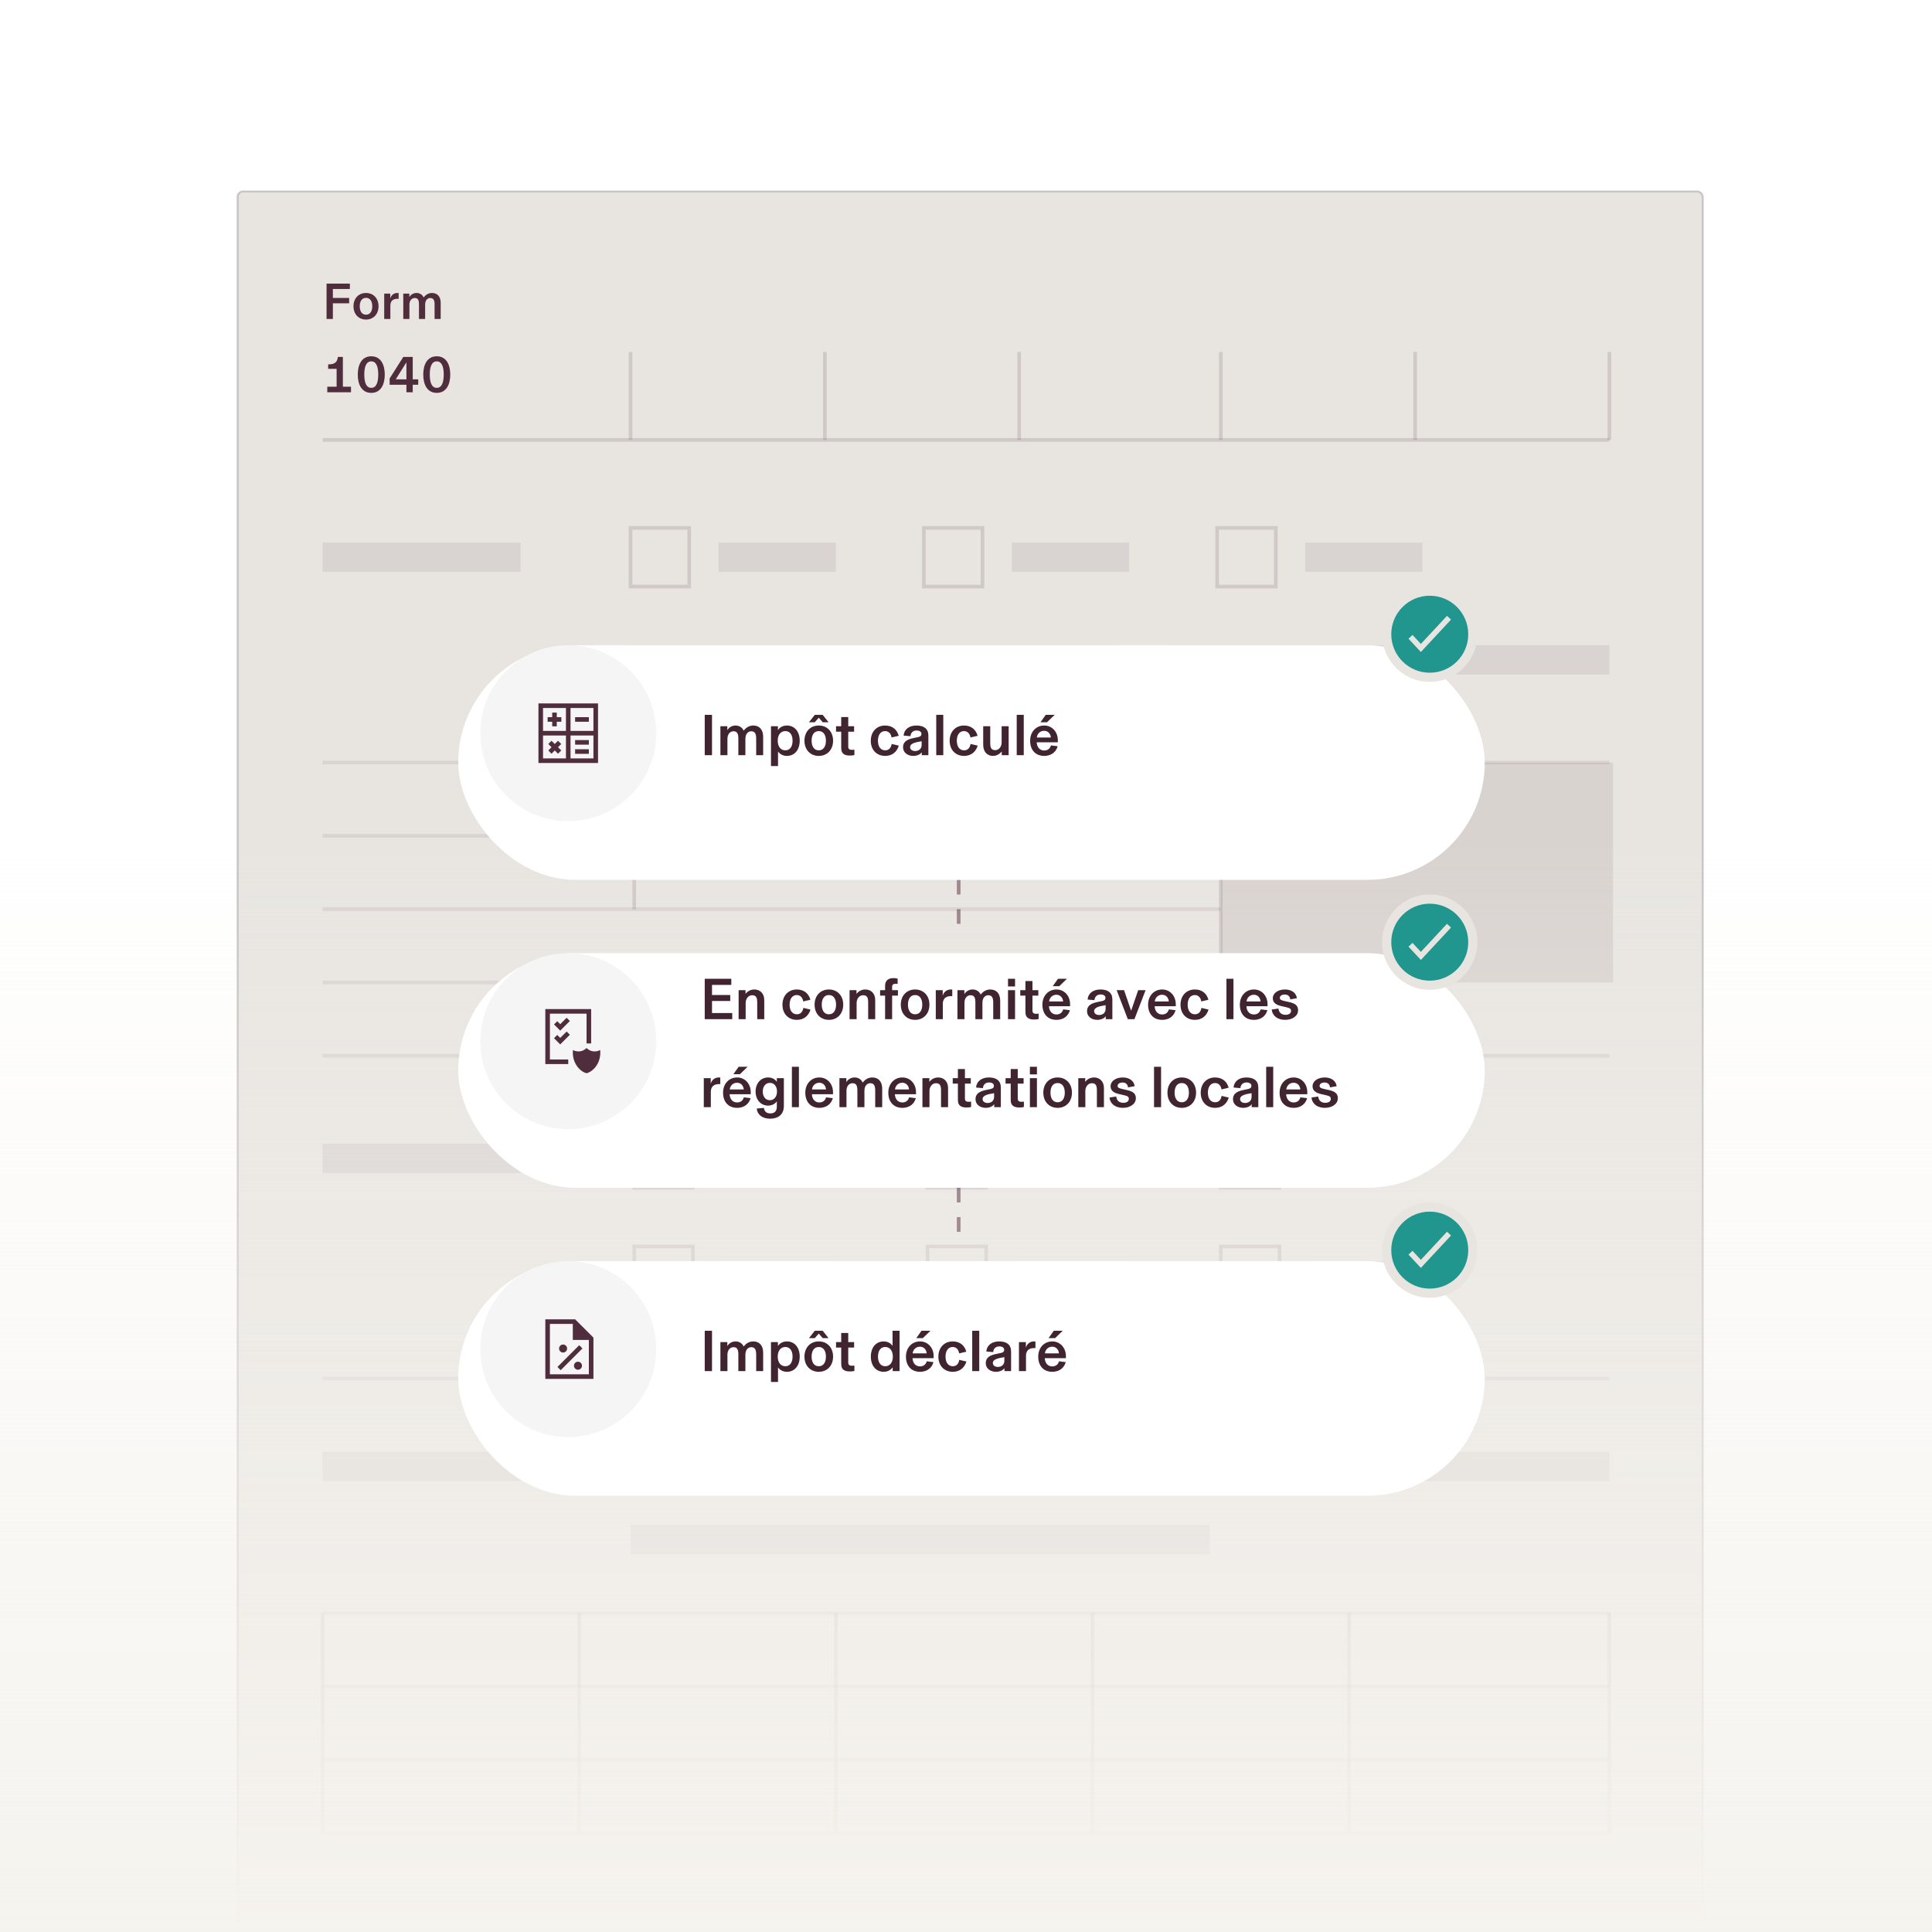 <?xml version="1.0" encoding="utf-8"?>
<svg xmlns="http://www.w3.org/2000/svg" width="527" height="527" viewBox="0 0 527 527" fill="none">
<g clip-path="url(#clip0_8286_99695)">
<g filter="url(#filter0_d_8286_99695)">
<rect x="64" y="48" width="399" height="479" rx="1.137" fill="#E8E5E1"/>
<rect x="63.716" y="47.716" width="399.569" height="479.569" rx="1.422" stroke="#C7C5C5" stroke-width="0.569"/>
</g>
<rect x="333" y="208" width="107" height="60" fill="#D9D3D0"/>
<path d="M95.434 77.368H89.078V87H90.8V82.73H95.238V81.274H90.8V78.824H95.434V77.368ZM99.839 87.168C101.855 87.168 103.255 85.698 103.255 83.542C103.255 81.386 101.855 79.916 99.839 79.916C97.823 79.916 96.423 81.386 96.423 83.542C96.423 85.698 97.823 87.168 99.839 87.168ZM99.839 85.838C98.663 85.838 98.131 84.83 98.131 83.542C98.131 82.254 98.663 81.246 99.839 81.246C101.015 81.246 101.547 82.254 101.547 83.542C101.547 84.83 101.015 85.838 99.839 85.838ZM108.401 79.916C107.337 79.916 106.679 80.602 106.455 81.414V80.084H104.803V87H106.483V83.332C106.483 82.114 107.211 81.498 108.443 81.498C108.541 81.498 108.597 81.498 108.737 81.512V79.93C108.611 79.916 108.513 79.916 108.401 79.916ZM111.682 87V83.094C111.682 81.89 112.382 81.288 113.124 81.288C114.09 81.288 114.286 81.988 114.286 83.094V87H115.966V83.094C115.966 81.89 116.624 81.288 117.366 81.288C118.304 81.288 118.542 82.002 118.542 83.024V87H120.208V82.576C120.208 80.854 119.256 79.916 117.856 79.916C116.61 79.916 115.924 80.686 115.546 81.134C115.224 80.378 114.51 79.916 113.614 79.916C112.648 79.916 111.99 80.476 111.682 80.98L111.654 80.994V80.084H110.002V87H111.682ZM93.53 97.368H92.158L92.144 97.48C91.962 98.852 91.234 99.384 89.652 99.384H89.512V100.602H91.822V105.488H89.274V107H95.742V105.488H93.53V97.368ZM101.272 107.168C103.848 107.168 104.954 104.928 104.954 102.17C104.954 99.426 103.848 97.186 101.272 97.186C98.696 97.186 97.59 99.426 97.59 102.17C97.59 104.928 98.696 107.168 101.272 107.168ZM101.272 105.796C99.9 105.796 99.368 104.312 99.368 102.17C99.368 100.028 99.9 98.572 101.272 98.572C102.644 98.572 103.176 100.028 103.176 102.17C103.176 104.312 102.644 105.796 101.272 105.796ZM112.583 103.472V97.368H110.007L106.283 103.234V104.956H110.861V107H112.583V104.956H114.081V103.472H112.583ZM110.861 98.838V103.472H107.949L110.861 98.838ZM119.135 107.168C121.711 107.168 122.817 104.928 122.817 102.17C122.817 99.426 121.711 97.186 119.135 97.186C116.559 97.186 115.453 99.426 115.453 102.17C115.453 104.928 116.559 107.168 119.135 107.168ZM119.135 105.796C117.763 105.796 117.231 104.312 117.231 102.17C117.231 100.028 117.763 98.572 119.135 98.572C120.507 98.572 121.039 100.028 121.039 102.17C121.039 104.312 120.507 105.796 119.135 105.796Z" fill="#502D3C"/>
<path opacity="0.15" d="M88 120L439 120" stroke="#502D3C"/>
<path opacity="0.15" d="M172 96L172 120" stroke="#502D3C"/>
<path opacity="0.15" d="M225 96L225 120" stroke="#502D3C"/>
<path opacity="0.15" d="M278 96L278 120" stroke="#502D3C"/>
<path opacity="0.15" d="M333 96L333 120" stroke="#502D3C"/>
<path opacity="0.15" d="M333 208L333 268" stroke="#502D3C"/>
<path opacity="0.15" d="M173 228L173 248" stroke="#502D3C"/>
<path opacity="0.15" d="M158 440L158 500" stroke="#502D3C"/>
<path opacity="0.15" d="M88 440L88 500" stroke="#502D3C"/>
<path opacity="0.15" d="M228 440L228 500" stroke="#502D3C"/>
<path opacity="0.15" d="M298 440L298 500" stroke="#502D3C"/>
<path opacity="0.15" d="M368 440L368 500" stroke="#502D3C"/>
<path opacity="0.15" d="M439 440L439 500" stroke="#502D3C"/>
<path opacity="0.15" d="M386 96L386 120" stroke="#502D3C"/>
<path opacity="0.15" d="M439 96L439 120" stroke="#502D3C"/>
<rect x="197" y="312" width="32" height="8" fill="#502D3C" fill-opacity="0.1"/>
<rect x="197" y="344" width="32" height="8" fill="#502D3C" fill-opacity="0.1"/>
<rect x="277" y="312" width="32" height="8" fill="#502D3C" fill-opacity="0.1"/>
<rect x="277" y="344" width="32" height="8" fill="#502D3C" fill-opacity="0.1"/>
<rect x="357" y="312" width="32" height="8" fill="#502D3C" fill-opacity="0.1"/>
<rect x="357" y="344" width="32" height="8" fill="#502D3C" fill-opacity="0.1"/>
<rect x="88" y="312" width="54" height="8" fill="#502D3C" fill-opacity="0.1"/>
<rect x="88" y="396" width="54" height="8" fill="#502D3C" fill-opacity="0.1"/>
<rect x="172" y="176" width="131" height="8" fill="#502D3C" fill-opacity="0.1"/>
<rect x="88" y="148" width="54" height="8" fill="#502D3C" fill-opacity="0.1"/>
<rect x="319" y="176" width="120" height="8" fill="#502D3C" fill-opacity="0.1"/>
<path opacity="0.1" d="M88 228L333 228" stroke="#502D3C"/>
<path opacity="0.1" d="M88 460L439 460" stroke="#502D3C"/>
<path opacity="0.1" d="M88 248L333 248" stroke="#502D3C"/>
<path opacity="0.1" d="M88 480L439 480" stroke="#502D3C"/>
<path opacity="0.1" d="M88 268L333 268" stroke="#502D3C"/>
<path opacity="0.1" d="M88 500L439 500" stroke="#502D3C"/>
<path opacity="0.1" d="M88 208L439 208" stroke="#502D3C"/>
<path opacity="0.1" d="M88 440L439 440" stroke="#502D3C"/>
<path opacity="0.1" d="M88 288L439 288" stroke="#502D3C"/>
<path opacity="0.1" d="M88 520L439 520" stroke="#502D3C"/>
<path opacity="0.1" d="M88 376L439 376" stroke="#502D3C"/>
<rect x="172" y="396" width="267" height="8" fill="#502D3C" fill-opacity="0.1"/>
<rect x="172" y="416" width="158" height="8" fill="#502D3C" fill-opacity="0.1"/>
<rect x="172" y="524" width="267" height="8" fill="#502D3C" fill-opacity="0.1"/>
<rect opacity="0.15" x="173" y="308" width="16" height="16" stroke="#502D3C"/>
<rect opacity="0.15" x="173" y="340" width="16" height="16" stroke="#502D3C"/>
<rect opacity="0.15" x="253" y="308" width="16" height="16" stroke="#502D3C"/>
<rect opacity="0.15" x="253" y="340" width="16" height="16" stroke="#502D3C"/>
<rect x="196" y="148" width="32" height="8" fill="#502D3C" fill-opacity="0.1"/>
<rect x="276" y="148" width="32" height="8" fill="#502D3C" fill-opacity="0.1"/>
<rect x="356" y="148" width="32" height="8" fill="#502D3C" fill-opacity="0.1"/>
<rect opacity="0.15" x="172" y="144" width="16" height="16" stroke="#502D3C"/>
<rect opacity="0.15" x="252" y="144" width="16" height="16" stroke="#502D3C"/>
<rect opacity="0.15" x="332" y="144" width="16" height="16" stroke="#502D3C"/>
<rect opacity="0.15" x="333" y="308" width="16" height="16" stroke="#502D3C"/>
<rect opacity="0.15" x="333" y="340" width="16" height="16" stroke="#502D3C"/>
<rect y="228" width="527" height="299" fill="url(#paint0_linear_8286_99695)"/>
<line opacity="0.5" x1="261.5" y1="232" x2="261.5" y2="252" stroke="#502D3C" stroke-dasharray="4 4"/>
<line opacity="0.5" x1="261.5" y1="316" x2="261.5" y2="336" stroke="#502D3C" stroke-dasharray="4 4"/>
<g filter="url(#filter1_d_8286_99695)">
<rect x="123" y="168" width="280" height="64" rx="32" fill="white"/>
</g>
<g clip-path="url(#clip1_8286_99695)">
<circle cx="390" cy="173" r="13" fill="#E8E5E1"/>
<path fill-rule="evenodd" clip-rule="evenodd" d="M379.5 173C379.5 167.201 384.201 162.5 390 162.5C395.799 162.5 400.5 167.201 400.5 173C400.5 178.799 395.799 183.5 390 183.5C384.201 183.5 379.5 178.799 379.5 173ZM387.577 177.851L395.799 169.011L394.701 167.989L387.577 175.649L385.299 173.2L384.201 174.221L387.577 177.851Z" fill="#20968F"/>
</g>
<circle cx="155" cy="200" r="24" fill="#F5F5F5"/>
<path d="M194.216 206V194.992H192.232V206H194.216ZM198.427 206V201.536C198.427 200.16 199.227 199.472 200.075 199.472C201.179 199.472 201.403 200.272 201.403 201.536V206H203.323V201.536C203.323 200.16 204.075 199.472 204.923 199.472C205.995 199.472 206.267 200.288 206.267 201.456V206H208.171V200.944C208.171 198.976 207.083 197.904 205.483 197.904C204.059 197.904 203.275 198.784 202.843 199.296C202.475 198.432 201.659 197.904 200.635 197.904C199.531 197.904 198.779 198.544 198.427 199.12L198.395 199.136V198.096H196.507V206H198.427ZM212.224 208.96V205.008C212.624 205.552 213.408 206.192 214.64 206.192C216.8 206.192 218.144 204.464 218.144 202.048C218.144 199.632 216.8 197.904 214.64 197.904C213.36 197.904 212.576 198.576 212.192 199.136V198.096H210.304V208.96H212.224ZM214.224 204.672C212.976 204.672 212.144 203.68 212.144 202.048C212.144 200.416 212.976 199.424 214.224 199.424C215.504 199.424 216.192 200.48 216.192 202.048C216.192 203.616 215.504 204.672 214.224 204.672ZM224.426 197.008H226.01L224.41 194.992H222.25L220.666 197.008H222.25L223.338 195.776L224.426 197.008ZM223.338 197.904C221.034 197.904 219.434 199.584 219.434 202.048C219.434 204.512 221.034 206.192 223.338 206.192C225.642 206.192 227.242 204.512 227.242 202.048C227.242 199.584 225.642 197.904 223.338 197.904ZM223.338 204.672C221.994 204.672 221.386 203.52 221.386 202.048C221.386 200.576 221.994 199.424 223.338 199.424C224.682 199.424 225.29 200.576 225.29 202.048C225.29 203.52 224.682 204.672 223.338 204.672ZM231.795 206.096C232.227 206.096 232.611 206.064 233.059 205.968V204.496C232.819 204.528 232.659 204.544 232.387 204.544C231.763 204.544 231.379 204.32 231.379 203.664V199.584H232.979V198.096H231.379V195.6H229.459V198.096H228.051V199.584H229.459V203.824C229.459 204.288 229.491 204.688 229.619 205.008C229.923 205.776 230.707 206.096 231.795 206.096ZM241.464 206.192C243.512 206.192 244.696 204.944 245.176 203.392L243.224 202.928C243.048 204.048 242.424 204.672 241.464 204.672C240.28 204.672 239.48 203.744 239.48 202.048C239.48 200.416 240.248 199.424 241.432 199.424C242.424 199.424 243.048 200.16 243.192 201.168L245.144 200.704C244.728 199.136 243.528 197.904 241.448 197.904C239.176 197.904 237.528 199.536 237.528 202.064C237.528 204.56 239.144 206.192 241.464 206.192ZM249.109 206.192C250.213 206.192 251.045 205.744 251.413 205.216H251.429V206H253.237V200.656C253.237 198.768 252.005 197.904 249.973 197.904C247.909 197.904 246.581 199.04 246.485 200.656L248.357 200.816C248.405 199.888 249.045 199.264 250.037 199.264C250.885 199.264 251.349 199.664 251.349 200.176C251.349 200.784 250.949 200.96 250.245 201.104L249.157 201.328C247.397 201.696 246.325 202.352 246.325 203.824C246.325 205.328 247.637 206.192 249.109 206.192ZM249.637 204.864C248.853 204.864 248.261 204.48 248.261 203.792C248.261 203.264 248.645 202.944 249.221 202.704C249.717 202.496 250.453 202.336 251.397 202.192V203.216C251.397 204.24 250.645 204.864 249.637 204.864ZM257.302 206V194.992H255.382V206H257.302ZM262.979 206.192C265.027 206.192 266.211 204.944 266.691 203.392L264.739 202.928C264.563 204.048 263.939 204.672 262.979 204.672C261.795 204.672 260.995 203.744 260.995 202.048C260.995 200.416 261.763 199.424 262.947 199.424C263.939 199.424 264.563 200.16 264.707 201.168L266.659 200.704C266.243 199.136 265.043 197.904 262.963 197.904C260.691 197.904 259.043 199.536 259.043 202.064C259.043 204.56 260.659 206.192 262.979 206.192ZM270.865 206.192C271.985 206.192 272.817 205.52 273.233 205.008H273.249V206H275.137V198.096H273.217V202.512C273.217 203.696 272.465 204.624 271.489 204.624C270.321 204.624 270.113 203.872 270.113 202.592V198.096H268.193V203.152C268.193 205.2 269.409 206.192 270.865 206.192ZM279.255 206V194.992H277.335V206H279.255ZM285.252 194.992L283.812 197.008H285.604L287.684 194.992H285.252ZM288.548 201.92C288.548 199.616 286.964 197.904 284.836 197.904C282.628 197.904 280.996 199.6 280.996 202.064C280.996 204.608 282.5 206.192 284.82 206.192C287.028 206.192 288.148 204.864 288.5 203.552L286.66 203.328C286.468 204.128 285.828 204.72 284.836 204.72C283.62 204.72 282.852 203.824 282.788 202.48H288.548V201.92ZM282.82 201.168C282.932 200.176 283.684 199.344 284.82 199.344C285.924 199.344 286.58 200.208 286.644 201.168H282.82Z" fill="#402530"/>
<g clip-path="url(#clip2_8286_99695)">
<path d="M150.625 196.875V198.125H151.875V196.875H153.125V195.625H151.875V194.375H150.625V195.625H149.375V196.875H150.625Z" fill="#502D3C"/>
<path d="M149.558 204.71L150.442 203.826L149.558 202.942L150.442 202.058L151.326 202.942L152.21 202.058L153.094 202.942L152.21 203.826L153.094 204.71L152.21 205.594L151.326 204.71L150.442 205.594L149.558 204.71Z" fill="#502D3C"/>
<path d="M160.625 203.125H156.875V201.875H160.625V203.125Z" fill="#502D3C"/>
<path d="M156.875 205.625H160.625V204.375H156.875V205.625Z" fill="#502D3C"/>
<path d="M156.875 196.875L160.625 196.875V195.625L156.875 195.625V196.875Z" fill="#502D3C"/>
<path fill-rule="evenodd" clip-rule="evenodd" d="M163.125 191.875H146.875V208.125H163.125V191.875ZM148.125 199.375V193.125H154.375V199.375H148.125ZM148.125 200.625V206.875H154.375V200.625H148.125ZM155.625 200.625V206.875H161.875V200.625H155.625ZM161.875 199.375V193.125H155.625V199.375H161.875Z" fill="#502D3C"/>
</g>
<g filter="url(#filter2_d_8286_99695)">
<rect x="123" y="252" width="280" height="64" rx="32" fill="white"/>
</g>
<circle cx="155" cy="284" r="24" fill="#F5F5F5"/>
<g clip-path="url(#clip3_8286_99695)">
<path d="M161.25 275.25H148.75V290.25H155V289H150V276.5H160V284.625H161.25V275.25Z" fill="#502D3C"/>
<path d="M152.813 281.134L155.442 278.504L154.558 277.621L152.813 279.366L152.004 278.558L151.121 279.442L152.813 281.134Z" fill="#502D3C"/>
<path d="M155.442 282.254L152.813 284.884L151.121 283.192L152.004 282.308L152.813 283.116L154.558 281.371L155.442 282.254Z" fill="#502D3C"/>
<path d="M157.79 286.798C158.67 286.798 159.46 286.441 160 285.875C160.54 286.441 161.33 286.798 162.21 286.798C162.761 286.798 163.276 286.659 163.717 286.415C164.06 290.085 161.649 292.369 160 292.75C158.351 292.369 155.94 290.085 156.283 286.415C156.724 286.659 157.239 286.798 157.79 286.798Z" fill="#502D3C"/>
</g>
<path d="M194.216 273.04H199.192V271.408H194.216V268.656H199.48V266.992H192.232V278H199.736V276.336H194.216V273.04ZM203.396 278V273.584C203.396 272.4 204.164 271.472 205.156 271.472C206.324 271.472 206.548 272.224 206.548 273.504V278H208.468V272.784C208.468 270.912 207.252 269.904 205.78 269.904C204.644 269.904 203.812 270.496 203.38 271.088H203.364V270.096H201.476V278H203.396ZM217.37 278.192C219.418 278.192 220.602 276.944 221.082 275.392L219.13 274.928C218.954 276.048 218.33 276.672 217.37 276.672C216.186 276.672 215.386 275.744 215.386 274.048C215.386 272.416 216.154 271.424 217.338 271.424C218.33 271.424 218.954 272.16 219.098 273.168L221.05 272.704C220.634 271.136 219.434 269.904 217.354 269.904C215.082 269.904 213.434 271.536 213.434 274.064C213.434 276.56 215.05 278.192 217.37 278.192ZM226.104 278.192C228.408 278.192 230.008 276.512 230.008 274.048C230.008 271.584 228.408 269.904 226.104 269.904C223.799 269.904 222.2 271.584 222.2 274.048C222.2 276.512 223.799 278.192 226.104 278.192ZM226.104 276.672C224.76 276.672 224.152 275.52 224.152 274.048C224.152 272.576 224.76 271.424 226.104 271.424C227.448 271.424 228.056 272.576 228.056 274.048C228.056 275.52 227.448 276.672 226.104 276.672ZM233.662 278V273.584C233.662 272.4 234.43 271.472 235.422 271.472C236.59 271.472 236.814 272.224 236.814 273.504V278H238.734V272.784C238.734 270.912 237.518 269.904 236.046 269.904C234.91 269.904 234.078 270.496 233.646 271.088H233.63V270.096H231.742V278H233.662ZM243.349 278V271.584H244.933V270.096H243.349V269.248C243.349 268.592 243.637 268.352 244.277 268.352C244.501 268.352 244.645 268.368 244.853 268.384V266.944C244.581 266.864 244.197 266.8 243.733 266.8C242.101 266.8 241.429 267.648 241.429 268.912V270.096H240.069V271.584H241.429V278H243.349ZM249.619 278.192C251.923 278.192 253.523 276.512 253.523 274.048C253.523 271.584 251.923 269.904 249.619 269.904C247.315 269.904 245.715 271.584 245.715 274.048C245.715 276.512 247.315 278.192 249.619 278.192ZM249.619 276.672C248.275 276.672 247.667 275.52 247.667 274.048C247.667 272.576 248.275 271.424 249.619 271.424C250.963 271.424 251.571 272.576 251.571 274.048C251.571 275.52 250.963 276.672 249.619 276.672ZM259.369 269.904C258.153 269.904 257.401 270.688 257.145 271.616V270.096H255.257V278H257.177V273.808C257.177 272.416 258.009 271.712 259.417 271.712C259.529 271.712 259.593 271.712 259.753 271.728V269.92C259.609 269.904 259.497 269.904 259.369 269.904ZM263.084 278V273.536C263.084 272.16 263.884 271.472 264.732 271.472C265.836 271.472 266.06 272.272 266.06 273.536V278H267.98V273.536C267.98 272.16 268.732 271.472 269.58 271.472C270.652 271.472 270.924 272.288 270.924 273.456V278H272.828V272.944C272.828 270.976 271.74 269.904 270.14 269.904C268.716 269.904 267.932 270.784 267.5 271.296C267.132 270.432 266.316 269.904 265.292 269.904C264.188 269.904 263.436 270.544 263.084 271.12L263.052 271.136V270.096H261.164V278H263.084ZM276.88 269.072V266.992H274.96V269.072H276.88ZM276.88 278V270.096H274.96V278H276.88ZM282.045 278.096C282.477 278.096 282.861 278.064 283.309 277.968V276.496C283.069 276.528 282.909 276.544 282.637 276.544C282.013 276.544 281.629 276.32 281.629 275.664V271.584H283.229V270.096H281.629V267.6H279.709V270.096H278.301V271.584H279.709V275.824C279.709 276.288 279.741 276.688 279.869 277.008C280.173 277.776 280.957 278.096 282.045 278.096ZM288.596 266.992L287.156 269.008H288.948L291.028 266.992H288.596ZM291.892 273.92C291.892 271.616 290.308 269.904 288.18 269.904C285.972 269.904 284.34 271.6 284.34 274.064C284.34 276.608 285.844 278.192 288.164 278.192C290.372 278.192 291.492 276.864 291.844 275.552L290.004 275.328C289.812 276.128 289.172 276.72 288.18 276.72C286.964 276.72 286.196 275.824 286.132 274.48H291.892V273.92ZM286.164 273.168C286.276 272.176 287.028 271.344 288.164 271.344C289.268 271.344 289.924 272.208 289.988 273.168H286.164ZM299.297 278.192C300.401 278.192 301.233 277.744 301.601 277.216H301.617V278H303.425V272.656C303.425 270.768 302.193 269.904 300.161 269.904C298.097 269.904 296.769 271.04 296.673 272.656L298.545 272.816C298.593 271.888 299.233 271.264 300.225 271.264C301.073 271.264 301.537 271.664 301.537 272.176C301.537 272.784 301.137 272.96 300.433 273.104L299.345 273.328C297.585 273.696 296.513 274.352 296.513 275.824C296.513 277.328 297.825 278.192 299.297 278.192ZM299.825 276.864C299.041 276.864 298.449 276.48 298.449 275.792C298.449 275.264 298.833 274.944 299.409 274.704C299.905 274.496 300.641 274.336 301.585 274.192V275.216C301.585 276.24 300.833 276.864 299.825 276.864ZM309.446 278L312.486 270.096H310.47L308.55 275.68H308.534L306.614 270.096H304.598L307.638 278H309.446ZM320.72 273.92C320.72 271.616 319.136 269.904 317.008 269.904C314.8 269.904 313.168 271.6 313.168 274.064C313.168 276.608 314.672 278.192 316.992 278.192C319.2 278.192 320.32 276.864 320.672 275.552L318.832 275.328C318.64 276.128 318 276.72 317.008 276.72C315.792 276.72 315.024 275.824 314.96 274.48H320.72V273.92ZM314.992 273.168C315.104 272.176 315.856 271.344 316.992 271.344C318.096 271.344 318.752 272.208 318.816 273.168H314.992ZM325.948 278.192C327.996 278.192 329.18 276.944 329.66 275.392L327.708 274.928C327.532 276.048 326.908 276.672 325.948 276.672C324.764 276.672 323.964 275.744 323.964 274.048C323.964 272.416 324.732 271.424 325.916 271.424C326.908 271.424 327.532 272.16 327.676 273.168L329.628 272.704C329.212 271.136 328.012 269.904 325.932 269.904C323.66 269.904 322.012 271.536 322.012 274.064C322.012 276.56 323.628 278.192 325.948 278.192ZM336.459 278V266.992H334.539V278H336.459ZM345.752 273.92C345.752 271.616 344.168 269.904 342.04 269.904C339.832 269.904 338.2 271.6 338.2 274.064C338.2 276.608 339.704 278.192 342.024 278.192C344.232 278.192 345.352 276.864 345.704 275.552L343.864 275.328C343.672 276.128 343.032 276.72 342.04 276.72C340.824 276.72 340.056 275.824 339.992 274.48H345.752V273.92ZM340.024 273.168C340.136 272.176 340.888 271.344 342.024 271.344C343.128 271.344 343.784 272.208 343.848 273.168H340.024ZM350.563 278.192C352.499 278.192 354.083 277.152 354.083 275.568C354.083 274.256 353.251 273.696 351.667 273.344L350.467 273.072C349.619 272.88 349.107 272.736 349.107 272.208C349.107 271.664 349.635 271.28 350.467 271.28C351.395 271.28 351.891 271.872 351.939 272.608L353.763 272.288C353.571 270.8 352.275 269.904 350.499 269.904C348.611 269.904 347.187 270.912 347.187 272.288C347.187 273.568 348.147 274.128 349.571 274.448L350.771 274.72C351.859 274.96 352.163 275.2 352.163 275.728C352.163 276.4 351.603 276.816 350.675 276.816C349.587 276.816 348.867 276.256 348.723 275.104L346.899 275.376C347.091 277.2 348.595 278.192 350.563 278.192ZM196.088 293.904C194.872 293.904 194.12 294.688 193.864 295.616V294.096H191.976V302H193.896V297.808C193.896 296.416 194.728 295.712 196.136 295.712C196.248 295.712 196.312 295.712 196.472 295.728V293.92C196.328 293.904 196.216 293.904 196.088 293.904ZM201.487 290.992L200.047 293.008H201.839L203.919 290.992H201.487ZM204.783 297.92C204.783 295.616 203.199 293.904 201.071 293.904C198.863 293.904 197.231 295.6 197.231 298.064C197.231 300.608 198.735 302.192 201.055 302.192C203.263 302.192 204.383 300.864 204.735 299.552L202.895 299.328C202.703 300.128 202.063 300.72 201.071 300.72C199.855 300.72 199.087 299.824 199.023 298.48H204.783V297.92ZM199.055 297.168C199.167 296.176 199.919 295.344 201.055 295.344C202.159 295.344 202.815 296.208 202.879 297.168H199.055ZM210.075 305.152C212.219 305.152 213.819 304.032 213.819 301.712V294.096H211.899V295.072C211.419 294.4 210.603 293.904 209.499 293.904C207.579 293.904 206.107 295.456 206.107 297.744C206.107 300.032 207.579 301.584 209.499 301.584C210.603 301.584 211.419 301.088 211.899 300.416V301.856C211.899 303.152 211.195 303.712 210.155 303.712C209.115 303.712 208.523 303.216 208.363 302.208L206.411 302.384C206.587 304.096 207.979 305.152 210.075 305.152ZM210.011 300.112C208.763 300.112 208.059 299.056 208.059 297.744C208.059 296.432 208.779 295.376 210.011 295.376C211.211 295.376 211.947 296.368 211.947 297.744C211.947 299.12 211.163 300.112 210.011 300.112ZM217.927 302V290.992H216.007V302H217.927ZM227.22 297.92C227.22 295.616 225.636 293.904 223.508 293.904C221.3 293.904 219.668 295.6 219.668 298.064C219.668 300.608 221.172 302.192 223.492 302.192C225.7 302.192 226.82 300.864 227.172 299.552L225.332 299.328C225.14 300.128 224.5 300.72 223.508 300.72C222.292 300.72 221.524 299.824 221.46 298.48H227.22V297.92ZM221.492 297.168C221.604 296.176 222.356 295.344 223.492 295.344C224.596 295.344 225.252 296.208 225.316 297.168H221.492ZM230.896 302V297.536C230.896 296.16 231.696 295.472 232.544 295.472C233.648 295.472 233.872 296.272 233.872 297.536V302H235.792V297.536C235.792 296.16 236.544 295.472 237.392 295.472C238.464 295.472 238.736 296.288 238.736 297.456V302H240.64V296.944C240.64 294.976 239.552 293.904 237.952 293.904C236.528 293.904 235.744 294.784 235.312 295.296C234.944 294.432 234.128 293.904 233.104 293.904C232 293.904 231.248 294.544 230.896 295.12L230.864 295.136V294.096H228.976V302H230.896ZM249.861 297.92C249.861 295.616 248.277 293.904 246.149 293.904C243.941 293.904 242.309 295.6 242.309 298.064C242.309 300.608 243.813 302.192 246.133 302.192C248.341 302.192 249.461 300.864 249.813 299.552L247.973 299.328C247.781 300.128 247.141 300.72 246.149 300.72C244.933 300.72 244.165 299.824 244.101 298.48H249.861V297.92ZM244.133 297.168C244.245 296.176 244.997 295.344 246.133 295.344C247.237 295.344 247.893 296.208 247.957 297.168H244.133ZM253.537 302V297.584C253.537 296.4 254.305 295.472 255.297 295.472C256.465 295.472 256.689 296.224 256.689 297.504V302H258.609V296.784C258.609 294.912 257.393 293.904 255.921 293.904C254.785 293.904 253.953 294.496 253.521 295.088H253.505V294.096H251.617V302H253.537ZM263.624 302.096C264.056 302.096 264.44 302.064 264.888 301.968V300.496C264.648 300.528 264.488 300.544 264.216 300.544C263.592 300.544 263.208 300.32 263.208 299.664V295.584H264.808V294.096H263.208V291.6H261.288V294.096H259.88V295.584H261.288V299.824C261.288 300.288 261.32 300.688 261.448 301.008C261.752 301.776 262.536 302.096 263.624 302.096ZM268.875 302.192C269.979 302.192 270.811 301.744 271.179 301.216H271.195V302H273.003V296.656C273.003 294.768 271.771 293.904 269.739 293.904C267.675 293.904 266.347 295.04 266.251 296.656L268.123 296.816C268.171 295.888 268.811 295.264 269.803 295.264C270.651 295.264 271.115 295.664 271.115 296.176C271.115 296.784 270.715 296.96 270.011 297.104L268.923 297.328C267.163 297.696 266.091 298.352 266.091 299.824C266.091 301.328 267.403 302.192 268.875 302.192ZM269.403 300.864C268.619 300.864 268.027 300.48 268.027 299.792C268.027 299.264 268.411 298.944 268.987 298.704C269.483 298.496 270.219 298.336 271.163 298.192V299.216C271.163 300.24 270.411 300.864 269.403 300.864ZM278.03 302.096C278.462 302.096 278.846 302.064 279.294 301.968V300.496C279.054 300.528 278.894 300.544 278.622 300.544C277.998 300.544 277.614 300.32 277.614 299.664V295.584H279.214V294.096H277.614V291.6H275.694V294.096H274.286V295.584H275.694V299.824C275.694 300.288 275.726 300.688 275.854 301.008C276.158 301.776 276.942 302.096 278.03 302.096ZM282.849 293.072V290.992H280.929V293.072H282.849ZM282.849 302V294.096H280.929V302H282.849ZM288.494 302.192C290.798 302.192 292.398 300.512 292.398 298.048C292.398 295.584 290.798 293.904 288.494 293.904C286.19 293.904 284.59 295.584 284.59 298.048C284.59 300.512 286.19 302.192 288.494 302.192ZM288.494 300.672C287.15 300.672 286.542 299.52 286.542 298.048C286.542 296.576 287.15 295.424 288.494 295.424C289.838 295.424 290.446 296.576 290.446 298.048C290.446 299.52 289.838 300.672 288.494 300.672ZM296.052 302V297.584C296.052 296.4 296.82 295.472 297.812 295.472C298.98 295.472 299.204 296.224 299.204 297.504V302H301.124V296.784C301.124 294.912 299.908 293.904 298.436 293.904C297.3 293.904 296.468 294.496 296.036 295.088H296.02V294.096H294.132V302H296.052ZM306.313 302.192C308.249 302.192 309.833 301.152 309.833 299.568C309.833 298.256 309.001 297.696 307.417 297.344L306.217 297.072C305.369 296.88 304.857 296.736 304.857 296.208C304.857 295.664 305.385 295.28 306.217 295.28C307.145 295.28 307.641 295.872 307.689 296.608L309.513 296.288C309.321 294.8 308.025 293.904 306.249 293.904C304.361 293.904 302.937 294.912 302.937 296.288C302.937 297.568 303.897 298.128 305.321 298.448L306.521 298.72C307.609 298.96 307.913 299.2 307.913 299.728C307.913 300.4 307.353 300.816 306.425 300.816C305.337 300.816 304.617 300.256 304.473 299.104L302.649 299.376C302.841 301.2 304.345 302.192 306.313 302.192ZM316.709 302V290.992H314.789V302H316.709ZM322.354 302.192C324.658 302.192 326.258 300.512 326.258 298.048C326.258 295.584 324.658 293.904 322.354 293.904C320.049 293.904 318.45 295.584 318.45 298.048C318.45 300.512 320.049 302.192 322.354 302.192ZM322.354 300.672C321.01 300.672 320.402 299.52 320.402 298.048C320.402 296.576 321.01 295.424 322.354 295.424C323.698 295.424 324.306 296.576 324.306 298.048C324.306 299.52 323.698 300.672 322.354 300.672ZM331.464 302.192C333.512 302.192 334.696 300.944 335.176 299.392L333.224 298.928C333.048 300.048 332.424 300.672 331.464 300.672C330.28 300.672 329.48 299.744 329.48 298.048C329.48 296.416 330.248 295.424 331.432 295.424C332.424 295.424 333.048 296.16 333.192 297.168L335.144 296.704C334.728 295.136 333.528 293.904 331.448 293.904C329.176 293.904 327.528 295.536 327.528 298.064C327.528 300.56 329.144 302.192 331.464 302.192ZM339.109 302.192C340.213 302.192 341.045 301.744 341.413 301.216H341.429V302H343.237V296.656C343.237 294.768 342.005 293.904 339.973 293.904C337.909 293.904 336.581 295.04 336.485 296.656L338.357 296.816C338.405 295.888 339.045 295.264 340.037 295.264C340.885 295.264 341.349 295.664 341.349 296.176C341.349 296.784 340.949 296.96 340.245 297.104L339.157 297.328C337.397 297.696 336.325 298.352 336.325 299.824C336.325 301.328 337.637 302.192 339.109 302.192ZM339.637 300.864C338.853 300.864 338.261 300.48 338.261 299.792C338.261 299.264 338.645 298.944 339.221 298.704C339.717 298.496 340.453 298.336 341.397 298.192V299.216C341.397 300.24 340.645 300.864 339.637 300.864ZM347.302 302V290.992H345.382V302H347.302ZM356.595 297.92C356.595 295.616 355.011 293.904 352.883 293.904C350.675 293.904 349.043 295.6 349.043 298.064C349.043 300.608 350.547 302.192 352.867 302.192C355.075 302.192 356.195 300.864 356.547 299.552L354.707 299.328C354.515 300.128 353.875 300.72 352.883 300.72C351.667 300.72 350.899 299.824 350.835 298.48H356.595V297.92ZM350.867 297.168C350.979 296.176 351.731 295.344 352.867 295.344C353.971 295.344 354.627 296.208 354.691 297.168H350.867ZM361.407 302.192C363.343 302.192 364.927 301.152 364.927 299.568C364.927 298.256 364.095 297.696 362.511 297.344L361.311 297.072C360.463 296.88 359.951 296.736 359.951 296.208C359.951 295.664 360.479 295.28 361.311 295.28C362.239 295.28 362.735 295.872 362.783 296.608L364.607 296.288C364.415 294.8 363.119 293.904 361.343 293.904C359.455 293.904 358.031 294.912 358.031 296.288C358.031 297.568 358.991 298.128 360.415 298.448L361.615 298.72C362.703 298.96 363.007 299.2 363.007 299.728C363.007 300.4 362.447 300.816 361.519 300.816C360.431 300.816 359.711 300.256 359.567 299.104L357.743 299.376C357.935 301.2 359.439 302.192 361.407 302.192Z" fill="#402530"/>
<g clip-path="url(#clip4_8286_99695)">
<circle cx="390" cy="257" r="13" fill="#E8E5E1"/>
<path fill-rule="evenodd" clip-rule="evenodd" d="M379.5 257C379.5 251.201 384.201 246.5 390 246.5C395.799 246.5 400.5 251.201 400.5 257C400.5 262.799 395.799 267.5 390 267.5C384.201 267.5 379.5 262.799 379.5 257ZM387.577 261.851L395.799 253.011L394.701 251.989L387.577 259.649L385.299 257.2L384.201 258.221L387.577 261.851Z" fill="#20968F"/>
</g>
<g filter="url(#filter3_d_8286_99695)">
<rect x="123" y="336" width="280" height="64" rx="32" fill="white"/>
</g>
<circle cx="155" cy="368" r="24" fill="#F5F5F5"/>
<path d="M194.216 374V362.992H192.232V374H194.216ZM198.427 374V369.536C198.427 368.16 199.227 367.472 200.075 367.472C201.179 367.472 201.403 368.272 201.403 369.536V374H203.323V369.536C203.323 368.16 204.075 367.472 204.923 367.472C205.995 367.472 206.267 368.288 206.267 369.456V374H208.171V368.944C208.171 366.976 207.083 365.904 205.483 365.904C204.059 365.904 203.275 366.784 202.843 367.296C202.475 366.432 201.659 365.904 200.635 365.904C199.531 365.904 198.779 366.544 198.427 367.12L198.395 367.136V366.096H196.507V374H198.427ZM212.224 376.96V373.008C212.624 373.552 213.408 374.192 214.64 374.192C216.8 374.192 218.144 372.464 218.144 370.048C218.144 367.632 216.8 365.904 214.64 365.904C213.36 365.904 212.576 366.576 212.192 367.136V366.096H210.304V376.96H212.224ZM214.224 372.672C212.976 372.672 212.144 371.68 212.144 370.048C212.144 368.416 212.976 367.424 214.224 367.424C215.504 367.424 216.192 368.48 216.192 370.048C216.192 371.616 215.504 372.672 214.224 372.672ZM224.426 365.008H226.01L224.41 362.992H222.25L220.666 365.008H222.25L223.338 363.776L224.426 365.008ZM223.338 365.904C221.034 365.904 219.434 367.584 219.434 370.048C219.434 372.512 221.034 374.192 223.338 374.192C225.642 374.192 227.242 372.512 227.242 370.048C227.242 367.584 225.642 365.904 223.338 365.904ZM223.338 372.672C221.994 372.672 221.386 371.52 221.386 370.048C221.386 368.576 221.994 367.424 223.338 367.424C224.682 367.424 225.29 368.576 225.29 370.048C225.29 371.52 224.682 372.672 223.338 372.672ZM231.795 374.096C232.227 374.096 232.611 374.064 233.059 373.968V372.496C232.819 372.528 232.659 372.544 232.387 372.544C231.763 372.544 231.379 372.32 231.379 371.664V367.584H232.979V366.096H231.379V363.6H229.459V366.096H228.051V367.584H229.459V371.824C229.459 372.288 229.491 372.688 229.619 373.008C229.923 373.776 230.707 374.096 231.795 374.096ZM241.048 374.192C242.328 374.192 243.112 373.52 243.496 372.96V374H245.384V362.992H243.464V367.088C243.064 366.544 242.28 365.904 241.048 365.904C238.888 365.904 237.544 367.632 237.544 370.048C237.544 372.464 238.888 374.192 241.048 374.192ZM241.464 372.672C240.184 372.672 239.496 371.616 239.496 370.048C239.496 368.48 240.184 367.424 241.464 367.424C242.712 367.424 243.544 368.416 243.544 370.048C243.544 371.68 242.712 372.672 241.464 372.672ZM251.377 362.992L249.937 365.008H251.729L253.809 362.992H251.377ZM254.673 369.92C254.673 367.616 253.089 365.904 250.961 365.904C248.753 365.904 247.121 367.6 247.121 370.064C247.121 372.608 248.625 374.192 250.945 374.192C253.153 374.192 254.273 372.864 254.625 371.552L252.785 371.328C252.593 372.128 251.953 372.72 250.961 372.72C249.745 372.72 248.977 371.824 248.913 370.48H254.673V369.92ZM248.945 369.168C249.057 368.176 249.809 367.344 250.945 367.344C252.049 367.344 252.705 368.208 252.769 369.168H248.945ZM259.901 374.192C261.949 374.192 263.133 372.944 263.613 371.392L261.661 370.928C261.485 372.048 260.861 372.672 259.901 372.672C258.717 372.672 257.917 371.744 257.917 370.048C257.917 368.416 258.685 367.424 259.869 367.424C260.861 367.424 261.485 368.16 261.629 369.168L263.581 368.704C263.165 367.136 261.965 365.904 259.885 365.904C257.613 365.904 255.965 367.536 255.965 370.064C255.965 372.56 257.581 374.192 259.901 374.192ZM267.115 374V362.992H265.195V374H267.115ZM271.672 374.192C272.776 374.192 273.608 373.744 273.976 373.216H273.992V374H275.8V368.656C275.8 366.768 274.568 365.904 272.536 365.904C270.472 365.904 269.144 367.04 269.048 368.656L270.92 368.816C270.968 367.888 271.608 367.264 272.6 367.264C273.448 367.264 273.912 367.664 273.912 368.176C273.912 368.784 273.512 368.96 272.808 369.104L271.72 369.328C269.96 369.696 268.888 370.352 268.888 371.824C268.888 373.328 270.2 374.192 271.672 374.192ZM272.2 372.864C271.416 372.864 270.824 372.48 270.824 371.792C270.824 371.264 271.208 370.944 271.784 370.704C272.28 370.496 273.016 370.336 273.96 370.192V371.216C273.96 372.24 273.208 372.864 272.2 372.864ZM282.057 365.904C280.841 365.904 280.089 366.688 279.833 367.616V366.096H277.945V374H279.865V369.808C279.865 368.416 280.697 367.712 282.105 367.712C282.217 367.712 282.281 367.712 282.441 367.728V365.92C282.297 365.904 282.185 365.904 282.057 365.904ZM287.456 362.992L286.016 365.008H287.808L289.888 362.992H287.456ZM290.752 369.92C290.752 367.616 289.168 365.904 287.04 365.904C284.832 365.904 283.2 367.6 283.2 370.064C283.2 372.608 284.704 374.192 287.024 374.192C289.232 374.192 290.352 372.864 290.704 371.552L288.864 371.328C288.672 372.128 288.032 372.72 287.04 372.72C285.824 372.72 285.056 371.824 284.992 370.48H290.752V369.92ZM285.024 369.168C285.136 368.176 285.888 367.344 287.024 367.344C288.128 367.344 288.784 368.208 288.848 369.168H285.024Z" fill="#402530"/>
<g clip-path="url(#clip5_8286_99695)">
<path d="M153.594 368.938C154.198 368.938 154.688 368.448 154.688 367.844C154.688 367.24 154.198 366.75 153.594 366.75C152.99 366.75 152.5 367.24 152.5 367.844C152.5 368.448 152.99 368.938 153.594 368.938Z" fill="#502D3C"/>
<path d="M158.75 372.531C158.75 373.135 158.26 373.625 157.656 373.625C157.052 373.625 156.563 373.135 156.563 372.531C156.563 371.927 157.052 371.438 157.656 371.438C158.26 371.438 158.75 371.927 158.75 372.531Z" fill="#502D3C"/>
<path d="M157.996 366.933L152.058 372.871L152.942 373.754L158.879 367.817L157.996 366.933Z" fill="#502D3C"/>
<path fill-rule="evenodd" clip-rule="evenodd" d="M156.884 359.875H148.75V376.125H161.875V364.866L156.884 359.875ZM150 374.875V361.125H156.25V365.5H160.625V374.875H150Z" fill="#502D3C"/>
</g>
<g clip-path="url(#clip6_8286_99695)">
<circle cx="390" cy="341" r="13" fill="#E8E5E1"/>
<path fill-rule="evenodd" clip-rule="evenodd" d="M379.5 341C379.5 335.201 384.201 330.5 390 330.5C395.799 330.5 400.5 335.201 400.5 341C400.5 346.799 395.799 351.5 390 351.5C384.201 351.5 379.5 346.799 379.5 341ZM387.577 345.851L395.799 337.011L394.701 335.989L387.577 343.649L385.299 341.2L384.201 342.221L387.577 345.851Z" fill="#20968F"/>
</g>
</g>
<defs>
<filter id="filter0_d_8286_99695" x="57.743" y="45.157" width="413.788" height="493.784" filterUnits="userSpaceOnUse" color-interpolation-filters="sRGB">
<feFlood flood-opacity="0" result="BackgroundImageFix"/>
<feColorMatrix in="SourceAlpha" type="matrix" values="0 0 0 0 0 0 0 0 0 0 0 0 0 0 0 0 0 0 127 0" result="hardAlpha"/>
<feOffset dx="1.137" dy="4.549"/>
<feGaussianBlur stdDeviation="3.412"/>
<feComposite in2="hardAlpha" operator="out"/>
<feColorMatrix type="matrix" values="0 0 0 0 0 0 0 0 0 0 0 0 0 0 0 0 0 0 0.08 0"/>
<feBlend mode="normal" in2="BackgroundImageFix" result="effect1_dropShadow_8286_99695"/>
<feBlend mode="normal" in="SourceGraphic" in2="effect1_dropShadow_8286_99695" result="shape"/>
</filter>
<filter id="filter1_d_8286_99695" x="113" y="164" width="304" height="88" filterUnits="userSpaceOnUse" color-interpolation-filters="sRGB">
<feFlood flood-opacity="0" result="BackgroundImageFix"/>
<feColorMatrix in="SourceAlpha" type="matrix" values="0 0 0 0 0 0 0 0 0 0 0 0 0 0 0 0 0 0 127 0" result="hardAlpha"/>
<feOffset dx="2" dy="8"/>
<feGaussianBlur stdDeviation="6"/>
<feComposite in2="hardAlpha" operator="out"/>
<feColorMatrix type="matrix" values="0 0 0 0 0 0 0 0 0 0 0 0 0 0 0 0 0 0 0.08 0"/>
<feBlend mode="normal" in2="BackgroundImageFix" result="effect1_dropShadow_8286_99695"/>
<feBlend mode="normal" in="SourceGraphic" in2="effect1_dropShadow_8286_99695" result="shape"/>
</filter>
<filter id="filter2_d_8286_99695" x="113" y="248" width="304" height="88" filterUnits="userSpaceOnUse" color-interpolation-filters="sRGB">
<feFlood flood-opacity="0" result="BackgroundImageFix"/>
<feColorMatrix in="SourceAlpha" type="matrix" values="0 0 0 0 0 0 0 0 0 0 0 0 0 0 0 0 0 0 127 0" result="hardAlpha"/>
<feOffset dx="2" dy="8"/>
<feGaussianBlur stdDeviation="6"/>
<feComposite in2="hardAlpha" operator="out"/>
<feColorMatrix type="matrix" values="0 0 0 0 0 0 0 0 0 0 0 0 0 0 0 0 0 0 0.08 0"/>
<feBlend mode="normal" in2="BackgroundImageFix" result="effect1_dropShadow_8286_99695"/>
<feBlend mode="normal" in="SourceGraphic" in2="effect1_dropShadow_8286_99695" result="shape"/>
</filter>
<filter id="filter3_d_8286_99695" x="113" y="332" width="304" height="88" filterUnits="userSpaceOnUse" color-interpolation-filters="sRGB">
<feFlood flood-opacity="0" result="BackgroundImageFix"/>
<feColorMatrix in="SourceAlpha" type="matrix" values="0 0 0 0 0 0 0 0 0 0 0 0 0 0 0 0 0 0 127 0" result="hardAlpha"/>
<feOffset dx="2" dy="8"/>
<feGaussianBlur stdDeviation="6"/>
<feComposite in2="hardAlpha" operator="out"/>
<feColorMatrix type="matrix" values="0 0 0 0 0 0 0 0 0 0 0 0 0 0 0 0 0 0 0.08 0"/>
<feBlend mode="normal" in2="BackgroundImageFix" result="effect1_dropShadow_8286_99695"/>
<feBlend mode="normal" in="SourceGraphic" in2="effect1_dropShadow_8286_99695" result="shape"/>
</filter>
<linearGradient id="paint0_linear_8286_99695" x1="263.5" y1="228" x2="263.5" y2="527" gradientUnits="userSpaceOnUse">
<stop stop-color="#F5F3EE" stop-opacity="0"/>
<stop offset="1" stop-color="#F5F3EE"/>
</linearGradient>
<clipPath id="clip0_8286_99695">
<rect width="527" height="527" fill="white"/>
</clipPath>
<clipPath id="clip1_8286_99695">
<rect width="26" height="26" fill="white" transform="translate(377 160)"/>
</clipPath>
<clipPath id="clip2_8286_99695">
<rect width="20" height="20" fill="white" transform="translate(145 190)"/>
</clipPath>
<clipPath id="clip3_8286_99695">
<rect width="20" height="20" fill="white" transform="translate(145 274)"/>
</clipPath>
<clipPath id="clip4_8286_99695">
<rect width="26" height="26" fill="white" transform="translate(377 244)"/>
</clipPath>
<clipPath id="clip5_8286_99695">
<rect width="20" height="20" fill="white" transform="translate(145 358)"/>
</clipPath>
<clipPath id="clip6_8286_99695">
<rect width="26" height="26" fill="white" transform="translate(377 328)"/>
</clipPath>
</defs>
</svg>